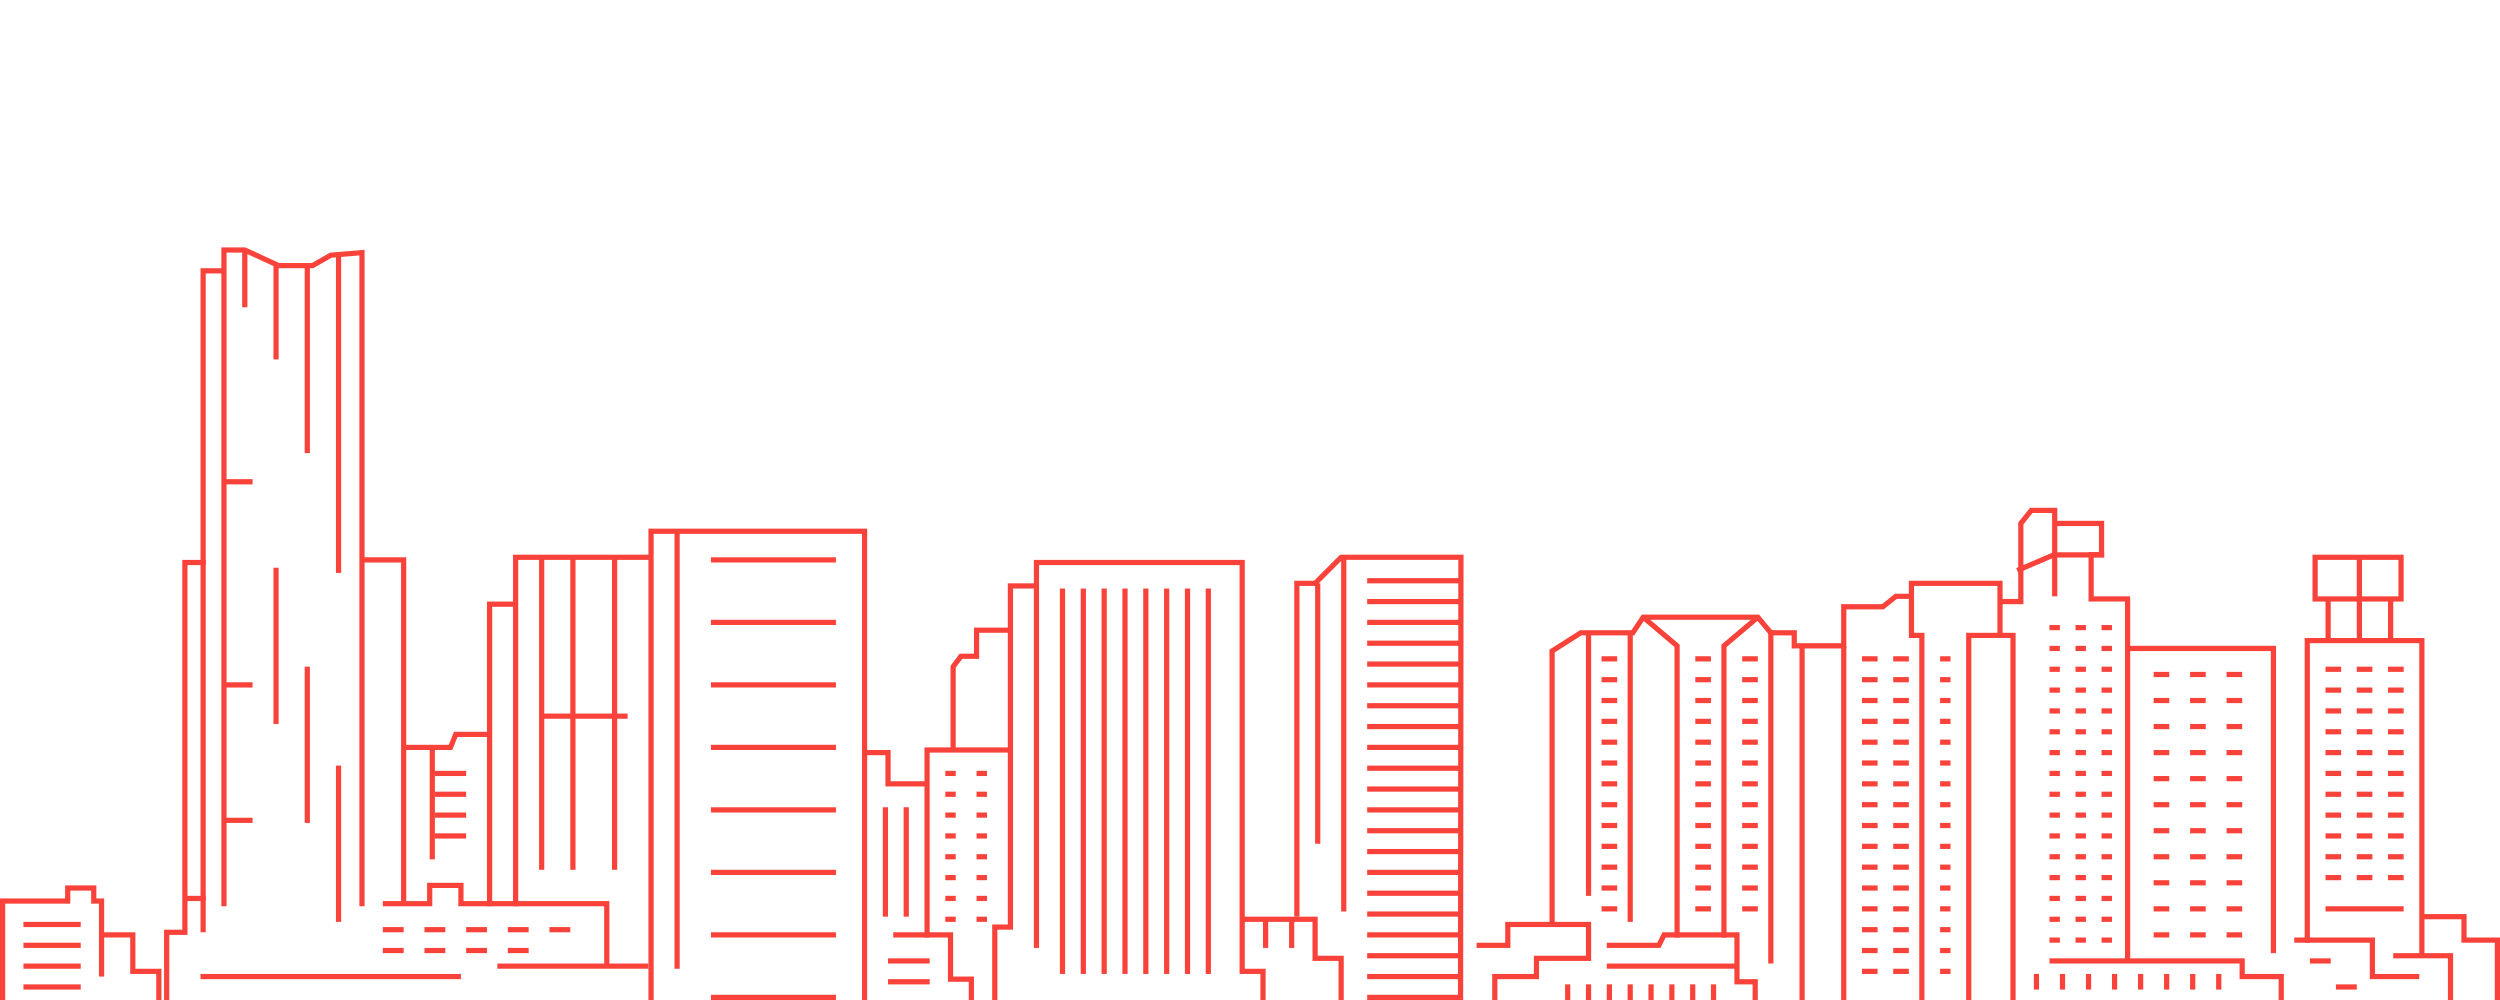 <svg xmlns="http://www.w3.org/2000/svg" width="480" height="192" fill="none" viewBox="0 0 480 192">
    <path stroke="#F9423A" d="M.5 192v-19H13v-2.5h5v2.5h1.5v14.5M19.5 179.5h6v7h5v5.5M4.5 177.5h11M4.5 181.5h11M4.5 185.5h11M4.5 189.5h11M83.5 148.5h6M83.5 152.5h6M83.5 156.5h6M83.5 160.5h6M32 192v-13h3.5v-71h4M38.5 187.5h50M35.5 172.5h4"/>
    <path stroke="#F9423A" d="M39 179V52h4M43 174V48h4l6.5 3H60l3.5-2 6-.5V174M65 49v61M59 51v36M53 51v18M47 48v11M42.5 92.5h6M42.5 131.5h6M42.5 157.5h6M53 109v30M59 128v30M65 147v30M69.5 107.5h8V173"/>
    <path stroke="#F9423A" d="M73.5 173.5h9V170h6v3.5h28v12M95.5 185.5h29M77.5 143.5h9l1-2.5H94"/>
    <path stroke="#F9423A" d="M94 174v-58h5M99 174v-67h26M104 107v60M110 107v60M118 107v60M103.5 137.5h17M125 192v-90h41v90M136.5 107.5h24M136.5 119.5h24M136.5 131.5h24M136.5 143.5h24M136.5 155.5h24M136.5 167.5h24M136.5 179.5h24M136.5 191.5h24M181.5 148.5h2M181.5 152.5h2M181.5 156.5h2M181.5 160.5h2M181.5 164.5h2M181.5 168.5h2M181.5 172.5h2M181.5 176.5h2M262.499 111.5h18M262.499 115.5h18M262.499 119.5h18M262.499 123.5h18M262.499 127.5h18M262.499 131.5h18M262.499 135.5h18M262.499 139.5h18M262.499 143.5h18M262.499 147.5h18M262.499 151.5h18M262.499 155.5h18M262.499 159.5h18M262.499 163.5h18M262.499 167.5h18M262.499 171.5h18M307.499 126.5h3M307.499 130.5h3M307.499 134.5h3M307.499 138.5h3M307.499 142.5h3M307.499 146.5h3M307.499 150.5h3M307.499 154.5h3M307.499 158.5h3M307.499 162.5h3M307.499 166.5h3M307.499 170.5h3M307.499 174.5h3M325.499 126.5h3M325.499 130.5h3M325.499 134.5h3M325.499 138.5h3M325.499 142.5h3M325.499 146.5h3M325.499 150.5h3M325.499 154.5h3M325.499 158.5h3M325.499 162.5h3M325.499 166.5h3M325.499 170.5h3M325.499 174.5h3M334.499 126.5h3M334.499 130.5h3M334.499 134.5h3M334.499 138.5h3M334.499 142.5h3M334.499 146.5h3M334.499 150.5h3M334.499 154.5h3M334.499 158.5h3M334.499 162.5h3M334.499 166.5h3M334.499 170.5h3M334.499 174.5h3M413.499 129.5h3M413.499 134.5h3M413.499 139.5h3M413.499 144.5h3M413.499 149.5h3M413.499 154.5h3M413.499 159.5h3M413.499 164.5h3M413.499 169.5h3M413.499 174.5h3M413.499 179.5h3M420.499 129.5h3M420.499 134.5h3M420.499 139.5h3M420.499 144.5h3M420.499 149.5h3M420.499 154.5h3M420.499 159.5h3M420.499 164.5h3M420.499 169.5h3M420.499 174.5h3M420.499 179.5h3M446.499 128.5h3M446.499 132.5h3M446.499 136.5h3M446.499 140.5h3M446.499 144.5h3M446.499 148.5h3M446.499 152.5h3M446.499 156.5h3M446.499 160.5h3M446.499 164.5h3M446.499 168.5h3M452.499 128.5h3M452.499 132.5h3M452.499 136.5h3M452.499 140.5h3M452.499 144.5h3M452.499 148.5h3M452.499 152.5h3M452.499 156.5h3M452.499 160.5h3M452.499 164.5h3M452.499 168.5h3M458.499 128.5h3M458.499 132.5h3M458.499 136.5h3M458.499 140.5h3M458.499 144.5h3M458.499 148.5h3M458.499 152.5h3M458.499 156.5h3M458.499 160.5h3M458.499 164.5h3M458.499 168.5h3M427.499 129.5h3M427.499 134.5h3M427.499 139.5h3M427.499 144.5h3M427.499 149.5h3M427.499 154.5h3M427.499 159.5h3M427.499 164.5h3M427.499 169.5h3M427.499 174.5h3M427.499 179.5h3M357.499 126.5h3M357.499 130.5h3M357.499 134.5h3M357.499 138.5h3M357.499 142.5h3M357.499 146.5h3M357.499 150.5h3M357.499 154.5h3M357.499 158.5h3M357.499 162.5h3M357.499 166.5h3M357.499 170.5h3M357.499 174.5h3M357.499 178.5h3M357.499 182.5h3M357.499 186.5h3M363.499 126.5h3M363.499 130.5h3M363.499 134.5h3M363.499 138.5h3M363.499 142.5h3M363.499 146.5h3M363.499 150.5h3M363.499 154.5h3M363.499 158.5h3M363.499 162.5h3M363.499 166.5h3M363.499 170.5h3M363.499 174.5h3M363.499 178.5h3M363.499 182.5h3M363.499 186.5h3M372.499 126.5h2M372.499 130.5h2M372.499 134.5h2M372.499 138.5h2M372.499 142.5h2M372.499 146.5h2M372.499 150.5h2M372.499 154.5h2M372.499 158.5h2M372.499 162.5h2M372.499 166.5h2M372.499 170.5h2M372.499 174.5h2M372.499 178.5h2M372.499 182.5h2M372.499 186.5h2M393.499 120.5h2M393.499 124.5h2M393.499 128.5h2M393.499 132.5h2M393.499 136.5h2M393.499 140.5h2M393.499 144.5h2M393.499 148.5h2M393.499 152.5h2M393.499 156.5h2M393.499 160.5h2M393.499 164.5h2M393.499 168.5h2M393.499 172.5h2M393.499 176.5h2M393.499 180.5h2M398.499 120.5h2M398.499 124.5h2M398.499 128.5h2M398.499 132.5h2M398.499 136.5h2M398.499 140.5h2M398.499 144.5h2M398.499 148.5h2M398.499 152.5h2M398.499 156.5h2M398.499 160.5h2M398.499 164.5h2M398.499 168.5h2M398.499 172.5h2M398.499 176.5h2M398.499 180.5h2M403.499 120.5h2M403.499 124.5h2M403.499 128.5h2M403.499 132.5h2M403.499 136.5h2M403.499 140.5h2M403.499 144.5h2M403.499 148.5h2M403.499 152.5h2M403.499 156.5h2M403.499 160.5h2M403.499 164.5h2M403.499 168.5h2M403.499 172.5h2M403.499 176.5h2M403.499 180.5h2M262.499 175.5h18M262.499 179.5h18M262.499 183.5h18M262.499 187.5h18M262.499 191.5h18M204 187v-74M208 187v-74M212 187v-74M216 187v-74M220 187v-74M224 187v-74M228 187v-74M232 187v-74M300.999 192v-3M304.999 192v-3M308.999 192v-3M312.999 192v-3M316.999 192v-3M320.999 192v-3M324.999 192v-3M328.999 192v-3M390.999 190v-3M395.999 190v-3M400.999 190v-3M405.999 190v-3M410.999 190v-3M415.999 190v-3M420.999 190v-3M425.999 190v-3M187.5 148.5h2M187.5 152.5h2M187.5 156.5h2M187.5 160.5h2M187.5 164.5h2M187.5 168.5h2M187.5 172.5h2M187.5 176.5h2M130 102v84M83 144v21M73.5 178.5h4M81.5 178.5h4M97.5 178.5h4M89.5 178.5h4M105.5 178.5h4M73.5 182.5h4M81.5 182.5h4M97.5 182.5h4M89.5 182.5h4"/>
    <path stroke="#F9423A" d="M165.5 144.5h5v6h7M178 180v-36h16"/>
    <path stroke="#F9423A" d="M171.5 179.5h11v8.5h4v4M170 155v21M174 155v21M170.5 184.5h8M170.5 188.5h8M183 144v-16l1.5-2h3v-5h6.5"/>
    <path stroke="#F9423A" d="M191 192v-14h3v-65.5h5M199 182v-74h39.5v78.5h3.999v5.5"/>
    <path stroke="#F9423A" d="M238.5 176.5h13.999v7.5h5v8M242.999 176v6M247.999 176v6"/>
    <path stroke="#F9423A" d="M248.999 175.999V112h3.5l5-5h23l-.072 85M252.999 112v50M257.999 107v68M283.499 181.5h6v-4h15.5v6.5h-10v3.5h-8v4.5M297.999 177v-52l5.5-3.5h10l2-3h22l2.5 3h4.5v2.5h9.5v-7.5h7.5l2.5-2h3V112h17v3.5m0 6.5v-6.5m0 0h4v-15l2-2.5h4.5v16.5M304.999 122v50M312.999 122v55"/>
    <path stroke="#F9423A" d="M321.999 180v-56l-6.5-5.5M330.999 180v-56l6.5-5.5"/>
    <path stroke="#F9423A" d="M308.499 181.5h10l1-2h14v9h3.5v3.5M308.499 185.5h25M339.999 121v64M345.999 124v68M353.999 124v68M377.999 192v-70h8.5v70M368.999 192v-70h-2v-7.5M387.302 109.54l7-3h9.697"/>
    <path stroke="#F9423A" d="M394.499 100.5h9v6h-2v8.5h7v69.5M393.499 184.5h37v3h7.5v4.5M408.499 124.5h28V183M442.999 181v-58h22v60.5M459.499 183.5h11v8.5"/>
    <path stroke="#F9423A" d="M440.499 180.5h15v7h9M443.499 184.5h4M448.499 189.5h4M464.999 176h8.089v4.5h6.411V192M446.499 174.5h15M446.999 123v-8m0 0h-2.5v-8h16.5v8h-14zM458.999 123v-8M452.999 123v-16"/>
</svg>
